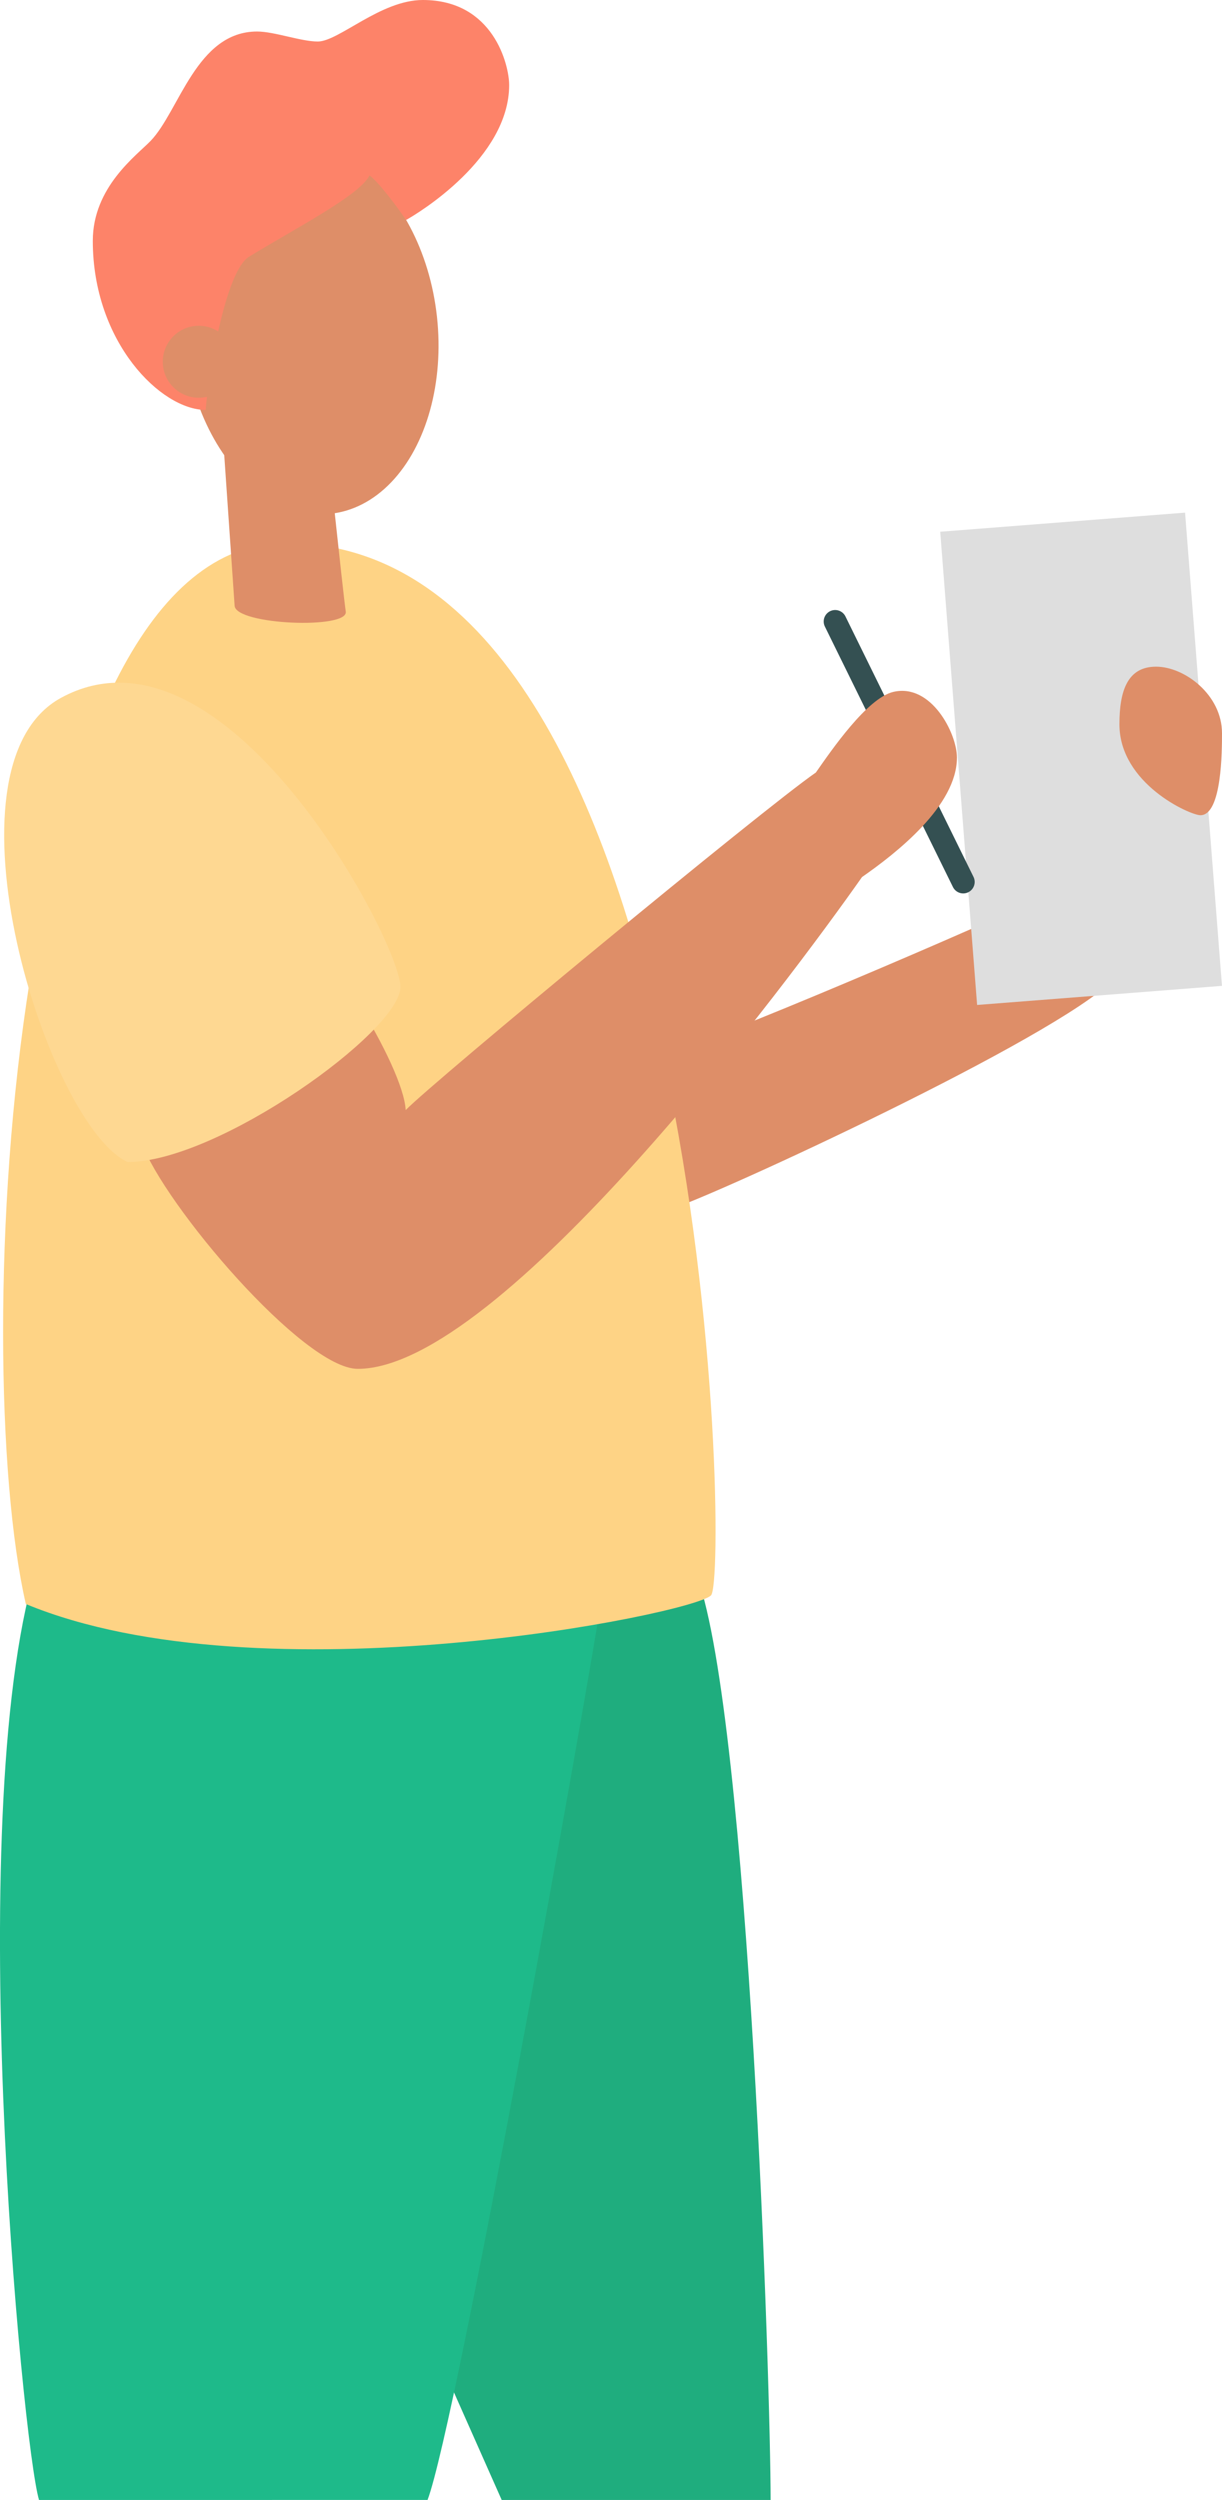 <?xml version="1.0" encoding="UTF-8"?> <svg xmlns="http://www.w3.org/2000/svg" viewBox="0 0 426.26 871.77"> <defs> <style>.cls-1{fill:#1fad7e;}.cls-2{fill:#1eba8a;}.cls-3{fill:#de8e68;}.cls-4{fill:#dedede;}.cls-5{fill:none;stroke:#345052;stroke-linecap:round;stroke-linejoin:round;stroke-width:8px;}.cls-6{fill:#fed385;}.cls-7{fill:#fd8369;}.cls-8{fill:#fed892;}</style> </defs> <title>Asset 605</title> <g id="Layer_2" data-name="Layer 2"> <g id="Layer_1-2" data-name="Layer 1"> <g id="vector"> <path class="cls-1" d="M243.24,549.89c18.13,50.67,25.57,282.54,25.57,321.88H175l-39.05-88,67.78-246.39Z"></path> <path class="cls-2" d="M210,556.34c-5.12,33.88-50.69,288.55-60.86,315.43H13.61c-5.76-19.2-27.52-245.08,0-328.26S210,556.34,210,556.34Z"></path> <path class="cls-3" d="M233.54,421.7c8.63-1.7,126.07-55.27,152.67-78.07S381,303.22,371,309.09s-114.33,50.78-135.75,57.34S233.54,421.7,233.54,421.7Z"></path> <rect class="cls-4" x="334.27" y="181.84" width="85.67" height="165.52" transform="translate(-19.43 30.13) rotate(-4.46)"></rect> <line class="cls-5" x1="291.32" y1="216.72" x2="335.99" y2="307.55"></line> <ellipse class="cls-3" cx="108.39" cy="115.26" rx="44.3" ry="64.28" transform="translate(-11.89 12.46) rotate(-6.24)"></ellipse> <path class="cls-6" d="M99.61,189.34c148,0,154.9,360.5,148.4,367s-157,37-239,3C-11,472.34,2.61,189.34,99.61,189.34Z"></path> <path class="cls-3" d="M333.8,264.16c0-8.44-9-26-22.21-22.88-9.09,2.14-21.59,20.37-27,28.11C266.28,282,150.42,377.83,141.51,387.11c-.37-7.74-7.8-23.23-16.72-37.56L49.34,398.34c7.81,21.69,56.49,79,75.45,79,49.77,0,150.4-135.23,175.9-171.5C312.61,297.55,333.81,281,333.8,264.16Z"></path> <path class="cls-7" d="M32.37,84c0-18.77,15.23-29.75,20.18-34.88,10-10.4,16-38.13,37.13-38.13,6,0,15.32,3.49,21.18,3.49C118.19,14.45,132.78,0,147.49,0c24.64,0,30.12,22.68,30.12,29.65,0,25.52-31.78,44.78-36,47.08-1.79-2.93-10-13.89-12.73-15.55-3.27,6.82-25.34,18.17-42,28.34-9.34,5.7-15.22,49.94-15.08,53.43C56.2,143,32.37,119.36,32.37,84Z"></path> <circle class="cls-3" cx="69.33" cy="126.15" r="12.55"></circle> <path class="cls-3" d="M120.61,213.25c1,6.27-38.31,4.68-38.77-2l-4.33-62.84,35.6-3.89S119.67,207,120.61,213.25Z"></path> <path class="cls-8" d="M21.29,243.34c-44.19,24.07-4.68,149.08,23.23,161.88,31.53,0,95.16-45.65,95.16-61.06S78.61,212.14,21.29,243.34Z"></path> <path class="cls-3" d="M390.48,252.58c0,20.75,24.67,31.7,28.26,31.7,7.52,0,7.52-22.71,7.52-28.59,0-13.4-13.07-23.21-23-23.21S390.48,240.82,390.48,252.58Z"></path> </g> </g> </g> </svg> 